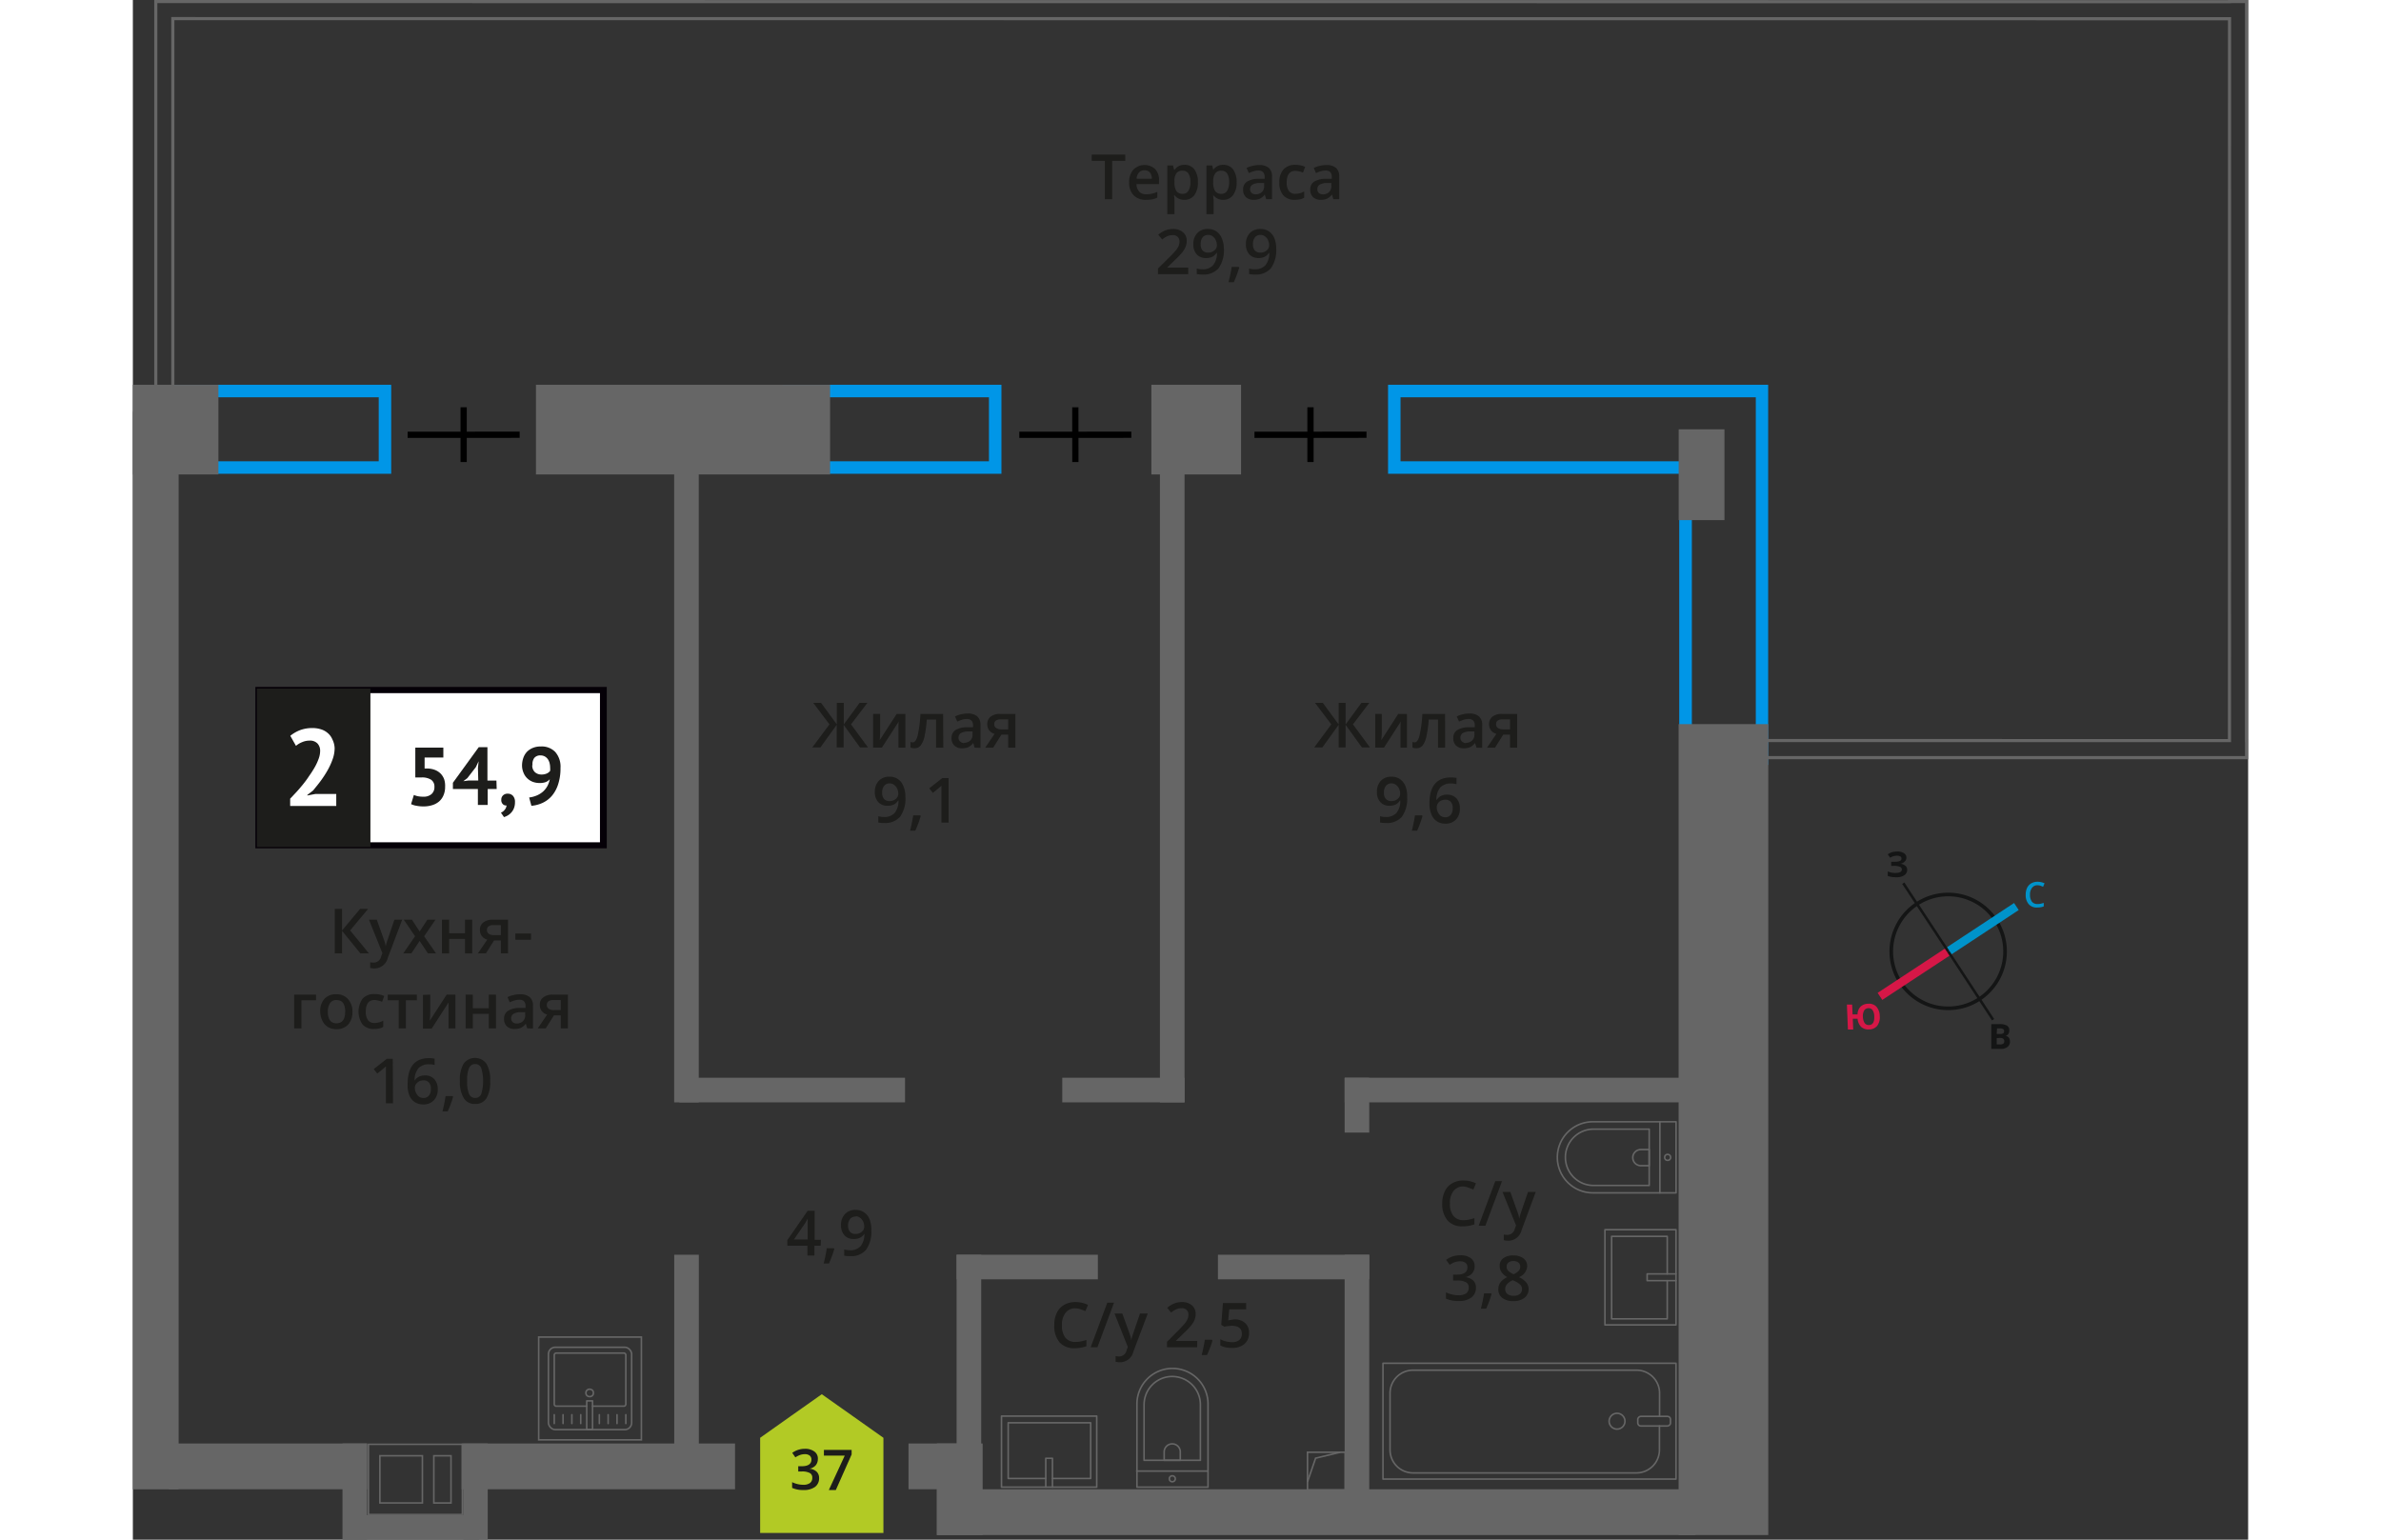 <svg xmlns="http://www.w3.org/2000/svg"   viewBox="0 0 338.73 246.56" width="883" height="571">
  <rect x="0" y="0" width="338.73" height="246.56" fill="#333333" stroke="none"/>
  <defs>
    <style>
      .cls-1 {
        fill: #0096e7;
      }

      .cls-12, .cls-13, .cls-14, .cls-2, .cls-3, .cls-4, .cls-6 {
        fill: none;
      }

      .cls-2 {
        stroke: #000;
      }

      .cls-12, .cls-13, .cls-14, .cls-2, .cls-3, .cls-6 {
        stroke-miterlimit: 10;
      }

      .cls-3, .cls-4, .cls-6 {
        stroke: #666;
      }

      .cls-3, .cls-4 {
        stroke-width: 0.25px;
      }

      .cls-4 {
        stroke-linecap: round;
        stroke-linejoin: round;
      }

      .cls-5 {
        fill: #666;
      }

      .cls-10, .cls-6 {
        stroke-width: 0.5px;
      }

      .cls-10, .cls-7 {
        fill: #1d1d1b;
      }

      .cls-8 {
        fill: #fff;
      }

      .cls-9 {
        fill: #050007;
      }

      .cls-10 {
        stroke: #1d1d1b;
        stroke-miterlimit: 22.93;
      }

      .cls-11 {
        fill: #b2ca25;
        fill-rule: evenodd;
      }

      .cls-12 {
        stroke: #141515;
        stroke-width: 0.58px;
      }

      .cls-13 {
        stroke: #0093ca;
        stroke-width: 1.35px;
      }

      .cls-14 {
        stroke: #d61747;
        stroke-width: 1.35px;
      }

      .cls-15 {
        fill: #141515;
      }

      .cls-16 {
        fill: #0093ca;
      }

      .cls-17 {
        fill: #d61747;
      }
    </style>
  </defs>
  <g id="text">
    <g>
      <path class="cls-1" d="M8.28,63.62H39.37V73.87H8.28V63.62m-2-2V75.87H41.37V61.62Z"/>
      <path class="cls-1" d="M106,63.62h31.09V73.87H106V63.62m-2-2V75.87h35.09V61.62Z"/>
      <path class="cls-1" d="M259.89,63.62v56.87H249.65V73.87H203V63.62h56.87m2-2H201V75.87h46.63v46.62h14.24V61.62Z"/>
      <g>
        <line class="cls-2" x1="197.55" y1="69.62" x2="179.61" y2="69.63"/>
        <line class="cls-2" x1="188.58" y1="65.22" x2="188.58" y2="73.99"/>
      </g>
      <g>
        <line class="cls-2" x1="159.89" y1="69.62" x2="141.95" y2="69.63"/>
        <line class="cls-2" x1="150.92" y1="65.22" x2="150.93" y2="73.99"/>
      </g>
      <g>
        <line class="cls-2" x1="61.94" y1="69.62" x2="44" y2="69.63"/>
        <line class="cls-2" x1="52.97" y1="65.22" x2="52.97" y2="73.99"/>
      </g>
      <g>
        <rect class="cls-3" x="188.1" y="232.56" width="6.04" height="6.04"/>
        <polyline class="cls-3" points="188.1 237.29 189.4 233.51 193.34 232.56"/>
      </g>
      <g>
        <path class="cls-4" d="M156.94,223h13.32a5.69,5.69,0,0,1,5.69,5.69v0a5.69,5.69,0,0,1-5.69,5.69H156.94a0,0,0,0,1,0,0V223A0,0,0,0,1,156.94,223Z" transform="translate(-62.21 395.09) rotate(-90)"/>
        <path class="cls-4" d="M159.73,222.63h8.91a4.51,4.51,0,0,1,4.51,4.51v0a4.51,4.51,0,0,1-4.51,4.51h-8.91a0,0,0,0,1,0,0v-9a0,0,0,0,1,0,0Z" transform="translate(-60.7 393.58) rotate(-90)"/>
        <path class="cls-4" d="M165.13,231.25h1.34a1.29,1.29,0,0,1,1.29,1.29v0a1.29,1.29,0,0,1-1.29,1.29h-1.34a0,0,0,0,1,0,0v-2.58A0,0,0,0,1,165.13,231.25Z" transform="translate(-66.1 398.98) rotate(-90)"/>
        <circle class="cls-4" cx="166.45" cy="236.81" r="0.48"/>
        <line class="cls-4" x1="172.14" y1="235.58" x2="160.75" y2="235.58"/>
      </g>
      <g>
        <rect class="cls-4" x="141.03" y="224.84" width="11.38" height="15.25" transform="translate(-85.74 379.18) rotate(-90)"/>
        <polyline class="cls-4" points="146.19 238.15 146.19 233.53 147.26 233.53 147.26 238.15"/>
        <polyline class="cls-4" points="146.19 236.76 140.17 236.76 140.17 227.84 153.38 227.84 153.38 236.76 147.26 236.76"/>
      </g>
      <g>
        <g>
          <rect class="cls-4" x="214.38" y="204.13" width="18.55" height="46.92" transform="translate(-3.94 451.24) rotate(-90)"/>
          <rect class="cls-4" x="242.83" y="224.97" width="1.55" height="5.24" rx="0.49" transform="translate(16.02 471.19) rotate(-90)"/>
          <path class="cls-4" d="M244.46,228.36v3.82a3.69,3.69,0,0,1-3.68,3.69H205a3.68,3.68,0,0,1-3.68-3.69V223.1a3.68,3.68,0,0,1,3.68-3.68h35.8a3.68,3.68,0,0,1,3.68,3.68v3.72"/>
          <circle class="cls-4" cx="237.67" cy="227.59" r="1.27"/>
        </g>
        <g>
          <path class="cls-4" d="M228.1,179.65h13.32a5.69,5.69,0,0,1,5.69,5.69v0a5.69,5.69,0,0,1-5.69,5.69H228.1a0,0,0,0,1,0,0V179.65A0,0,0,0,1,228.1,179.65Z" transform="translate(475.22 370.67) rotate(180)"/>
          <path class="cls-4" d="M229.39,180.83h8.91a4.51,4.51,0,0,1,4.51,4.51v0a4.51,4.51,0,0,1-4.51,4.51h-8.91a0,0,0,0,1,0,0v-9A0,0,0,0,1,229.39,180.83Z" transform="translate(472.21 370.67) rotate(180)"/>
          <path class="cls-4" d="M240.18,184h1.34a1.29,1.29,0,0,1,1.29,1.29v0a1.29,1.29,0,0,1-1.29,1.29h-1.34a0,0,0,0,1,0,0V184A0,0,0,0,1,240.18,184Z" transform="translate(483 370.67) rotate(180)"/>
          <circle class="cls-4" cx="245.77" cy="185.34" r="0.48"/>
          <line class="cls-4" x1="244.53" y1="191.03" x2="244.53" y2="179.65"/>
        </g>
        <g>
          <rect class="cls-4" x="235.73" y="196.91" width="11.38" height="15.25" transform="translate(482.84 409.08) rotate(180)"/>
          <polyline class="cls-4" points="247.11 204 242.49 204 242.49 205.08 247.11 205.08"/>
          <polyline class="cls-4" points="245.71 204 245.71 197.99 236.8 197.99 236.8 211.2 245.71 211.2 245.71 205.08"/>
        </g>
      </g>
      <g>
        <g>
          <rect class="cls-4" x="66.55" y="215.75" width="13.32" height="13.19" rx="1.09" transform="translate(146.42 444.69) rotate(180)"/>
          <path class="cls-4" d="M72.68,225.18H67.8a.32.32,0,0,1-.32-.32V217a.32.32,0,0,1,.32-.32H78.62a.32.32,0,0,1,.32.32v7.86a.32.32,0,0,1-.32.32h-5"/>
          <circle class="cls-4" cx="73.15" cy="223.06" r="0.6"/>
          <rect class="cls-4" x="72.68" y="224.33" width="0.93" height="4.61" transform="translate(146.29 453.27) rotate(180)"/>
          <line class="cls-4" x1="78.94" y1="227.96" x2="78.94" y2="226.55"/>
          <line class="cls-4" x1="77.53" y1="227.96" x2="77.53" y2="226.55"/>
          <line class="cls-4" x1="76.11" y1="227.96" x2="76.11" y2="226.55"/>
          <line class="cls-4" x1="74.7" y1="227.96" x2="74.7" y2="226.55"/>
          <line class="cls-4" x1="71.72" y1="227.96" x2="71.72" y2="226.55"/>
          <line class="cls-4" x1="70.3" y1="227.96" x2="70.3" y2="226.55"/>
          <line class="cls-4" x1="68.89" y1="227.96" x2="68.89" y2="226.55"/>
          <line class="cls-4" x1="67.48" y1="227.96" x2="67.48" y2="226.55"/>
        </g>
        <path class="cls-5" d="M81.31,214.24v16.21H65.11V214.24h16.2m.25-.25H64.86V230.7h16.7V214Z"/>
      </g>
      <rect class="cls-5" y="61.62" width="13.7" height="14.36"/>
      <rect class="cls-5" x="64.55" y="61.62" width="47.1" height="14.36"/>
      <rect class="cls-5" x="189.78" y="173.71" width="129.86" height="14.36" transform="translate(435.6 -73.82) rotate(90)"/>
      <rect class="cls-5" x="163.1" y="61.62" width="14.36" height="14.36"/>
      <rect class="cls-5" x="112.51" y="220.33" width="42.73" height="3.94" transform="translate(356.18 88.42) rotate(90)"/>
      <rect class="cls-5" x="71.19" y="216.43" width="34.93" height="3.94" transform="translate(307.06 129.74) rotate(90)"/>
      <rect class="cls-5" x="36.42" y="122.33" width="104.47" height="3.94" transform="translate(212.95 35.64) rotate(90)"/>
      <rect class="cls-5" x="114.21" y="122.33" width="104.47" height="3.94" transform="translate(290.74 -42.15) rotate(90)"/>
      <rect class="cls-5" x="174.66" y="220.33" width="42.73" height="3.94" transform="translate(418.32 26.28) rotate(90)"/>
      <rect class="cls-5" x="191.63" y="175.02" width="8.78" height="3.94" transform="translate(373.01 -19.04) rotate(90)"/>
      <rect class="cls-5" x="131.91" y="200.94" width="22.62" height="3.94" transform="translate(286.44 405.81) rotate(-180)"/>
      <rect class="cls-5" x="173.76" y="200.94" width="24.23" height="3.94" transform="translate(371.75 405.81) rotate(-180)"/>
      <rect class="cls-5" x="194.06" y="172.6" width="57.06" height="3.94" transform="translate(445.17 349.13) rotate(-180)"/>
      <rect class="cls-5" x="148.84" y="172.6" width="19.58" height="3.94" transform="translate(317.25 349.13) rotate(-180)"/>
      <rect class="cls-5" x="87.52" y="172.6" width="36.13" height="3.94" transform="translate(211.17 349.13) rotate(-180)"/>
      <rect class="cls-5" x="-82.62" y="148.54" width="172.58" height="7.33" transform="translate(155.87 148.54) rotate(90)"/>
      <rect class="cls-5" x="125.08" y="234.82" width="14.67" height="7.33" transform="translate(370.9 106.08) rotate(90)"/>
      <rect class="cls-5" x="5.77" y="231.16" width="31.73" height="7.33"/>
      <rect class="cls-5" x="124.21" y="231.16" width="11.63" height="7.33"/>
      <rect class="cls-5" x="243.93" y="72.35" width="14.54" height="7.33" transform="translate(327.22 -175.18) rotate(90)"/>
      <rect class="cls-5" x="128.75" y="238.49" width="121.49" height="7.33"/>
      <rect class="cls-5" x="52.66" y="231.16" width="43.77" height="7.33"/>
      <polygon class="cls-6" points="258.67 118.59 258.67 121.33 338.48 121.33 338.48 118.6 338.47 118.6 338.48 3 338.48 3 338.48 1.15 338.48 0.25 335.75 0.25 335.75 0.27 6.41 0.25 6.41 0.25 3.67 0.25 3.67 0.25 3.67 0.25 3.67 2.98 3.67 2.98 3.67 64.06 6.4 64.06 6.4 2.98 335.75 3 335.74 118.6 258.67 118.59"/>
      <rect class="cls-5" x="47.16" y="236.89" width="15.4" height="3.94" transform="translate(293.72 184) rotate(90)"/>
      <rect class="cls-5" x="27.83" y="236.89" width="15.4" height="3.94" transform="translate(274.4 203.33) rotate(90)"/>
      <rect class="cls-5" x="33.67" y="242.63" width="21.79" height="3.94" transform="translate(89.13 489.19) rotate(-180)"/>
      <path class="cls-5" d="M52.64,231.41v11H37.85v-11H52.64M39.43,240.8h7.06V233H39.43v7.81m8.64,0h3V233h-3v7.81m4.82-9.64H37.6v11.46H52.89V231.16Zm-13.21,9.39v-7.31h6.56v7.31Zm11.14,0h-2.5v-7.31h2.5v7.31Z"/>
      <g>
        <g>
          <path class="cls-7" d="M37.81,152.68H36.44l-2.94-3.61v3.61H32.33v-7.13H33.5V149l2.89-3.45h1.28L34.79,149Z"/>
          <path class="cls-7" d="M37.81,147.28h1.25l1.1,3.07a6.28,6.28,0,0,1,.33,1.23h0a5.12,5.12,0,0,1,.16-.66c.08-.25.49-1.47,1.24-3.64h1.24l-2.31,6.12a2.2,2.2,0,0,1-2.1,1.69A3.06,3.06,0,0,1,38,155v-.9a3.42,3.42,0,0,0,.59.05,1.22,1.22,0,0,0,1.17-1l.2-.51Z"/>
          <path class="cls-7" d="M45.19,149.93l-1.81-2.65h1.31l1.23,1.89,1.24-1.89h1.3l-1.82,2.65,1.91,2.75h-1.3l-1.33-2-1.33,2h-1.3Z"/>
          <path class="cls-7" d="M50.65,147.28v2.17h2.54v-2.17h1.15v5.4H53.19v-2.32H50.65v2.32H49.5v-5.4Z"/>
          <path class="cls-7" d="M56.53,152.68H55.25l1.5-2.21a1.61,1.61,0,0,1-.86-.56,1.57,1.57,0,0,1-.31-1,1.42,1.42,0,0,1,.54-1.19,2.37,2.37,0,0,1,1.5-.44h2.46v5.4H58.93V150.6H57.84Zm.17-3.76a.7.7,0,0,0,.31.63,1.51,1.51,0,0,0,.85.2h1.07v-1.6H57.68a1.18,1.18,0,0,0-.73.2A.7.7,0,0,0,56.7,148.92Z"/>
          <path class="cls-7" d="M61.25,150.49v-1h2.51v1Z"/>
          <path class="cls-7" d="M29.33,159.28v.9H27v4.5H25.83v-5.4Z"/>
          <path class="cls-7" d="M35.16,162a3,3,0,0,1-.68,2.07,2.47,2.47,0,0,1-1.89.74,2.57,2.57,0,0,1-1.34-.34,2.23,2.23,0,0,1-.89-1A3.34,3.34,0,0,1,30,162a2.93,2.93,0,0,1,.68-2.05,2.44,2.44,0,0,1,1.9-.73,2.37,2.37,0,0,1,1.85.75A2.89,2.89,0,0,1,35.16,162Zm-3.94,0c0,1.25.47,1.87,1.39,1.87S34,163.22,34,162s-.45-1.85-1.37-1.85a1.18,1.18,0,0,0-1.05.48A2.41,2.41,0,0,0,31.22,162Z"/>
          <path class="cls-7" d="M38.65,164.78a2.37,2.37,0,0,1-1.86-.71,3.61,3.61,0,0,1,0-4.15,2.44,2.44,0,0,1,1.92-.73,3.62,3.62,0,0,1,1.54.31l-.34.93a3.53,3.53,0,0,0-1.21-.29c-.93,0-1.4.62-1.4,1.86a2.27,2.27,0,0,0,.35,1.37,1.24,1.24,0,0,0,1,.45,2.88,2.88,0,0,0,1.45-.38v1a2.07,2.07,0,0,1-.66.26A3.51,3.51,0,0,1,38.65,164.78Z"/>
          <path class="cls-7" d="M45.48,159.28v.9H43.72v4.5H42.57v-4.5H40.81v-.9Z"/>
          <path class="cls-7" d="M47.62,159.28v2.77c0,.32,0,.8-.08,1.42l2.71-4.19h1.4v5.4h-1.1V162q0-.22,0-.72c0-.34,0-.58,0-.74l-2.7,4.18h-1.4v-5.4Z"/>
          <path class="cls-7" d="M54.44,159.28v2.17H57v-2.17h1.15v5.4H57v-2.32H54.44v2.32H53.29v-5.4Z"/>
          <path class="cls-7" d="M63.15,164.68l-.23-.75h0a2.16,2.16,0,0,1-.79.67,2.44,2.44,0,0,1-1,.18,1.69,1.69,0,0,1-1.24-.43,1.58,1.58,0,0,1-.45-1.21,1.43,1.43,0,0,1,.62-1.26,3.53,3.53,0,0,1,1.89-.47l.93,0v-.28a1.1,1.1,0,0,0-.24-.78,1,1,0,0,0-.75-.25,2.67,2.67,0,0,0-.8.12,5,5,0,0,0-.73.29l-.37-.83a4,4,0,0,1,1-.34,4.45,4.45,0,0,1,1-.12,2.31,2.31,0,0,1,1.55.45,1.73,1.73,0,0,1,.53,1.41v3.63Zm-1.71-.78a1.37,1.37,0,0,0,1-.35,1.24,1.24,0,0,0,.38-1v-.46l-.69,0a2.18,2.18,0,0,0-1.18.27.81.81,0,0,0-.37.74.68.68,0,0,0,.22.55A.86.86,0,0,0,61.44,163.9Z"/>
          <path class="cls-7" d="M66.12,164.68H64.84l1.5-2.21a1.61,1.61,0,0,1-.86-.56,1.57,1.57,0,0,1-.31-1,1.4,1.4,0,0,1,.55-1.19,2.32,2.32,0,0,1,1.49-.44h2.46v5.4H68.52V162.6H67.43Zm.17-3.76a.7.7,0,0,0,.31.63,1.53,1.53,0,0,0,.85.2h1.07v-1.6H67.27a1.16,1.16,0,0,0-.72.2A.68.68,0,0,0,66.29,160.92Z"/>
          <path class="cls-7" d="M41.66,176.68H40.52v-4.61c0-.55,0-1,0-1.3l-.28.25c-.11.1-.47.4-1.1.9l-.57-.72,2.1-1.65h.95Z"/>
          <path class="cls-7" d="M44,173.64q0-4.19,3.42-4.19a3.85,3.85,0,0,1,.9.09v1a3.13,3.13,0,0,0-.86-.1,2.24,2.24,0,0,0-1.72.61,3,3,0,0,0-.62,2h0a1.66,1.66,0,0,1,.65-.61,2.15,2.15,0,0,1,1-.22,1.94,1.94,0,0,1,1.51.6,2.31,2.31,0,0,1,.54,1.62,2.46,2.46,0,0,1-.63,1.77,2.25,2.25,0,0,1-1.71.65,2.35,2.35,0,0,1-1.33-.37,2.28,2.28,0,0,1-.87-1.07A4.16,4.16,0,0,1,44,173.64Zm2.49,2.19a1.09,1.09,0,0,0,.91-.38,1.59,1.59,0,0,0,.32-1.09,1.42,1.42,0,0,0-.3-1,1.1,1.1,0,0,0-.9-.35,1.57,1.57,0,0,0-.68.15,1.31,1.31,0,0,0-.49.44,1,1,0,0,0-.19.56,1.8,1.8,0,0,0,.38,1.16A1.15,1.15,0,0,0,46.51,175.83Z"/>
          <path class="cls-7" d="M51.28,175.63a15,15,0,0,1-.86,2.34h-.84a24.85,24.85,0,0,0,.5-2.45h1.13Z"/>
          <path class="cls-7" d="M57.22,173.11a5.06,5.06,0,0,1-.6,2.77,2,2,0,0,1-1.83.9,2,2,0,0,1-1.8-.93,5,5,0,0,1-.62-2.74,5.1,5.1,0,0,1,.6-2.78,2.26,2.26,0,0,1,3.64,0A5,5,0,0,1,57.22,173.11Zm-3.69,0a5,5,0,0,0,.31,2.09,1,1,0,0,0,.95.62,1,1,0,0,0,1-.63,7.33,7.33,0,0,0,0-4.15,1,1,0,0,0-1-.64,1,1,0,0,0-.95.62A5,5,0,0,0,53.53,173.11Z"/>
        </g>
        <g>
          <rect class="cls-8" x="20.11" y="110.52" width="54.7" height="24.87"/>
          <path class="cls-9" d="M74.8,111H20.71v23.88H74.8Zm-54.64-1H75.89v25.85H19.62V110Z"/>
          <rect class="cls-10" x="20.11" y="110.52" width="17.68" height="24.87"/>
          <g>
            <path class="cls-7" d="M46.51,127.58a1.87,1.87,0,0,0,1.32-.42,1.46,1.46,0,0,0,.46-1.15,1.3,1.3,0,0,0-.54-1.15,2.69,2.69,0,0,0-1.52-.36l-1,0v-4.78h4.49v1.59h-3v1.76l.53,0a3.52,3.52,0,0,1,1.16.24,2.65,2.65,0,0,1,.88.58,2.59,2.59,0,0,1,.56.9A3.36,3.36,0,0,1,50,126a3.24,3.24,0,0,1-.26,1.36,2.63,2.63,0,0,1-.72,1,3.08,3.08,0,0,1-1.09.58,4.63,4.63,0,0,1-1.37.2,5.83,5.83,0,0,1-1.12-.1,3.23,3.23,0,0,1-.89-.27L45,127.3a3.3,3.3,0,0,0,.65.21A4.37,4.37,0,0,0,46.51,127.58Z"/>
            <path class="cls-7" d="M58.26,126.35H56.82v2.55H55.25v-2.55h-4v-1l4.14-5.7h1.39V125h1.44Zm-3-3.35.11-1.1h0l-.44.94-1.36,1.76-.65.5.83-.11h1.56Z"/>
            <path class="cls-7" d="M59,128.06a.9.9,0,0,1,.29-.7,1,1,0,0,1,.73-.26,1.09,1.09,0,0,1,.86.36,1.43,1.43,0,0,1,.31,1,2.57,2.57,0,0,1-.18,1,2.22,2.22,0,0,1-.45.7,2.35,2.35,0,0,1-.57.45,3.13,3.13,0,0,1-.56.24l-.49-.71a1.44,1.44,0,0,0,.61-.47,1.24,1.24,0,0,0,.29-.69.7.7,0,0,1-.57-.18A.89.89,0,0,1,59,128.06Z"/>
            <path class="cls-7" d="M62.32,122.62a3.73,3.73,0,0,1,.2-1.23,2.77,2.77,0,0,1,.59-1,2.8,2.8,0,0,1,.94-.62,3.16,3.16,0,0,1,1.27-.23,3,3,0,0,1,2.32.88,3.57,3.57,0,0,1,.84,2.56,8.18,8.18,0,0,1-.38,2.62,5.36,5.36,0,0,1-1,1.84,4.4,4.4,0,0,1-1.49,1.13,5.27,5.27,0,0,1-1.79.47l-.36-1.33a4.54,4.54,0,0,0,1.28-.35,3.68,3.68,0,0,0,1-.65,3.45,3.45,0,0,0,.66-.87,3.79,3.79,0,0,0,.36-1.06,1.62,1.62,0,0,1-.67.47,2.78,2.78,0,0,1-1,.14,3.12,3.12,0,0,1-1-.17,2.65,2.65,0,0,1-.87-.52,2.51,2.51,0,0,1-.63-.88A3,3,0,0,1,62.32,122.62Zm1.64-.09a1.43,1.43,0,0,0,.42,1.12,1.52,1.52,0,0,0,1.05.38,2,2,0,0,0,.87-.17,1.3,1.3,0,0,0,.52-.42,3.2,3.2,0,0,0,0-.52,3,3,0,0,0-.09-.72,2,2,0,0,0-.28-.63,1.52,1.52,0,0,0-.48-.43,1.42,1.42,0,0,0-.7-.17,1.21,1.21,0,0,0-1,.42A1.66,1.66,0,0,0,64,122.53Z"/>
          </g>
          <path class="cls-8" d="M32.31,119.8a5.3,5.3,0,0,1-.33,1.81,10.93,10.93,0,0,1-.82,1.78,17.09,17.09,0,0,1-1.11,1.7c-.4.54-.79,1-1.18,1.49l-.93.72v.09l1.26-.24h3.37v1.92H25.19V127.9c.28-.29.59-.63.94-1s.71-.8,1.07-1.24.7-.89,1-1.36a16,16,0,0,0,.91-1.41,8.45,8.45,0,0,0,.64-1.38,3.69,3.69,0,0,0,.24-1.26,1.69,1.69,0,0,0-.42-1.18,1.65,1.65,0,0,0-1.3-.47,3,3,0,0,0-1.15.24,3.44,3.44,0,0,0-1,.6l-.91-1.61a5.78,5.78,0,0,1,1.55-.9,5.52,5.52,0,0,1,2-.34,4.4,4.4,0,0,1,1.39.21,3,3,0,0,1,1.08.61,2.66,2.66,0,0,1,.72,1A3.41,3.41,0,0,1,32.31,119.8Z"/>
        </g>
      </g>
      <g>
        <path class="cls-7" d="M191.91,116l-2.61-3.45h1.25l2.54,3.46v-3.46h1.11v3.46l2.54-3.46H198L195.38,116l2.72,3.69h-1.29l-2.61-3.62v3.62h-1.11v-3.62l-2.61,3.62h-1.3Z"/>
        <path class="cls-7" d="M200,114.33v2.77c0,.32,0,.79-.08,1.42l2.71-4.19h1.4v5.4H203V117c0-.15,0-.39,0-.73s0-.58.05-.73l-2.7,4.18h-1.4v-5.4Z"/>
        <path class="cls-7" d="M210.14,119.73H209v-4.5h-1.49a17.72,17.72,0,0,1-.37,2.71,3.64,3.64,0,0,1-.6,1.43,1.21,1.21,0,0,1-1,.45,1.65,1.65,0,0,1-.63-.11v-.9a.92.92,0,0,0,.36.07c.33,0,.59-.37.78-1.12a21.33,21.33,0,0,0,.45-3.43h3.63Z"/>
        <path class="cls-7" d="M215.16,119.73l-.23-.75h0a2.24,2.24,0,0,1-.79.67,2.44,2.44,0,0,1-1,.18,1.73,1.73,0,0,1-1.25-.43,1.6,1.6,0,0,1-.44-1.22,1.43,1.43,0,0,1,.62-1.26,3.54,3.54,0,0,1,1.89-.46l.93,0v-.29a1.09,1.09,0,0,0-.24-.77,1,1,0,0,0-.75-.26,2.67,2.67,0,0,0-.8.12c-.25.09-.5.18-.73.29l-.37-.82a4,4,0,0,1,1-.35,4.45,4.45,0,0,1,1-.12,2.33,2.33,0,0,1,1.55.45,1.76,1.76,0,0,1,.53,1.41v3.64Zm-1.71-.78a1.43,1.43,0,0,0,1-.35,1.27,1.27,0,0,0,.38-1v-.47l-.69,0a2.38,2.38,0,0,0-1.18.27.82.82,0,0,0-.37.74.73.73,0,0,0,.21.56A1,1,0,0,0,213.45,119Z"/>
        <path class="cls-7" d="M218.13,119.73h-1.28l1.5-2.21a1.63,1.63,0,0,1-.86-.56,1.57,1.57,0,0,1-.31-1,1.46,1.46,0,0,1,.54-1.2,2.37,2.37,0,0,1,1.5-.43h2.46v5.4h-1.15v-2.08h-1.09Zm.17-3.76a.69.69,0,0,0,.31.62,1.51,1.51,0,0,0,.85.21h1.07v-1.6h-1.25a1.18,1.18,0,0,0-.73.2A.67.67,0,0,0,218.3,116Z"/>
        <path class="cls-7" d="M204.06,127.64a5,5,0,0,1-.84,3.15,3.13,3.13,0,0,1-2.56,1,4,4,0,0,1-.94-.08v-1a3.33,3.33,0,0,0,.88.12,2.22,2.22,0,0,0,1.73-.63,3,3,0,0,0,.63-2h-.06a1.77,1.77,0,0,1-.7.64,2.18,2.18,0,0,1-.95.19,1.9,1.9,0,0,1-1.49-.59,2.3,2.3,0,0,1-.54-1.62,2.5,2.5,0,0,1,.62-1.78,2.26,2.26,0,0,1,1.72-.66,2.32,2.32,0,0,1,1.32.37,2.44,2.44,0,0,1,.88,1.08A4.29,4.29,0,0,1,204.06,127.64Zm-2.49-2.19a1.11,1.11,0,0,0-.91.39,1.69,1.69,0,0,0-.32,1.09,1.42,1.42,0,0,0,.3,1,1.13,1.13,0,0,0,.9.35,1.43,1.43,0,0,0,1-.35,1,1,0,0,0,.4-.81,2,2,0,0,0-.17-.81,1.49,1.49,0,0,0-.47-.6A1.12,1.12,0,0,0,201.57,125.45Z"/>
        <path class="cls-7" d="M206.52,130.68a17.41,17.41,0,0,1-.86,2.34h-.85a22.73,22.73,0,0,0,.5-2.45h1.13Z"/>
        <path class="cls-7" d="M207.63,128.69q0-4.18,3.42-4.19a4.66,4.66,0,0,1,.91.08v1a3.21,3.21,0,0,0-.86-.11,2.27,2.27,0,0,0-1.73.62,3,3,0,0,0-.62,2h.06a1.51,1.51,0,0,1,.64-.61,2,2,0,0,1,1-.22,2,2,0,0,1,1.51.59,2.33,2.33,0,0,1,.54,1.62,2.47,2.47,0,0,1-.63,1.78,2.25,2.25,0,0,1-1.71.65,2.44,2.44,0,0,1-1.33-.37,2.33,2.33,0,0,1-.87-1.07A4.37,4.37,0,0,1,207.63,128.69Zm2.49,2.19a1.12,1.12,0,0,0,.91-.38,1.61,1.61,0,0,0,.32-1.09,1.41,1.41,0,0,0-.3-1,1.13,1.13,0,0,0-.9-.35,1.58,1.58,0,0,0-.68.16,1.23,1.23,0,0,0-.49.44,1,1,0,0,0-.18.56,1.79,1.79,0,0,0,.37,1.16A1.18,1.18,0,0,0,210.12,130.88Z"/>
      </g>
      <g>
        <path class="cls-7" d="M111.55,116l-2.6-3.45h1.25l2.53,3.46v-3.46h1.11v3.46l2.54-3.46h1.25L115,116l2.72,3.69h-1.28l-2.62-3.62v3.62h-1.11v-3.62l-2.61,3.62h-1.3Z"/>
        <path class="cls-7" d="M119.67,114.33v2.77c0,.32,0,.79-.07,1.42l2.71-4.19h1.4v5.4H122.6V117c0-.15,0-.39,0-.73s0-.58.05-.73l-2.7,4.18h-1.41v-5.4Z"/>
        <path class="cls-7" d="M129.78,119.73h-1.16v-4.5h-1.49a19.33,19.33,0,0,1-.36,2.71,3.63,3.63,0,0,1-.61,1.43,1.2,1.2,0,0,1-1,.45,1.65,1.65,0,0,1-.63-.11v-.9a.92.92,0,0,0,.36.07c.33,0,.6-.37.79-1.12a20.45,20.45,0,0,0,.44-3.43h3.63Z"/>
        <path class="cls-7" d="M134.8,119.73l-.23-.75h0a2.22,2.22,0,0,1-.78.67,2.52,2.52,0,0,1-1,.18,1.69,1.69,0,0,1-1.24-.43,1.61,1.61,0,0,1-.45-1.22,1.45,1.45,0,0,1,.62-1.26,3.54,3.54,0,0,1,1.89-.46l.93,0v-.29a1.09,1.09,0,0,0-.24-.77,1,1,0,0,0-.75-.26,2.61,2.61,0,0,0-.79.12c-.26.09-.5.18-.74.29l-.37-.82a4.39,4.39,0,0,1,1-.35,4.45,4.45,0,0,1,1-.12,2.34,2.34,0,0,1,1.56.45,1.76,1.76,0,0,1,.52,1.41v3.64Zm-1.71-.78a1.46,1.46,0,0,0,1-.35,1.27,1.27,0,0,0,.37-1v-.47l-.69,0a2.41,2.41,0,0,0-1.18.27.82.82,0,0,0-.37.74.7.7,0,0,0,.22.56A.93.93,0,0,0,133.09,119Z"/>
        <path class="cls-7" d="M137.77,119.73h-1.28l1.5-2.21a1.67,1.67,0,0,1-.86-.56,1.63,1.63,0,0,1-.31-1,1.44,1.44,0,0,1,.55-1.2,2.32,2.32,0,0,1,1.49-.43h2.46v5.4h-1.15v-2.08h-1.09Zm.17-3.76a.67.67,0,0,0,.32.62,1.47,1.47,0,0,0,.84.21h1.07v-1.6h-1.25a1.16,1.16,0,0,0-.72.2A.65.65,0,0,0,137.94,116Z"/>
        <path class="cls-7" d="M123.71,127.64a4.91,4.91,0,0,1-.85,3.15,3.13,3.13,0,0,1-2.56,1,4,4,0,0,1-.93-.08v-1a3.26,3.26,0,0,0,.87.12,2.23,2.23,0,0,0,1.74-.63,3,3,0,0,0,.62-2h-.06a1.75,1.75,0,0,1-.69.64,2.22,2.22,0,0,1-1,.19,1.9,1.9,0,0,1-1.49-.59,2.3,2.3,0,0,1-.54-1.62,2.47,2.47,0,0,1,.63-1.78,2.25,2.25,0,0,1,1.71-.66,2.26,2.26,0,0,1,2.2,1.45A4.11,4.11,0,0,1,123.71,127.64Zm-2.49-2.19a1.1,1.1,0,0,0-.91.39,1.63,1.63,0,0,0-.32,1.09,1.47,1.47,0,0,0,.29,1,1.13,1.13,0,0,0,.9.35,1.45,1.45,0,0,0,1-.35,1.05,1.05,0,0,0,.39-.81,1.84,1.84,0,0,0-.17-.81,1.49,1.49,0,0,0-.47-.6A1.12,1.12,0,0,0,121.22,125.45Z"/>
        <path class="cls-7" d="M126.16,130.68a16.12,16.12,0,0,1-.86,2.34h-.84c.22-.88.39-1.7.5-2.45h1.13Z"/>
        <path class="cls-7" d="M130.63,131.73h-1.15v-4.61c0-.55,0-1,0-1.31a3.71,3.71,0,0,1-.28.26c-.1.1-.47.4-1.09.9l-.58-.73,2.1-1.65h1Z"/>
      </g>
      <g>
        <path class="cls-7" d="M156.82,31.9h-1.17V25.76h-2.1v-1h5.37v1h-2.1Z"/>
        <path class="cls-7" d="M162.25,32a2.61,2.61,0,0,1-2-.74,2.79,2.79,0,0,1-.71-2,3.05,3.05,0,0,1,.66-2.08,2.53,2.53,0,0,1,3.5-.11,2.5,2.5,0,0,1,.62,1.79v.62h-3.6a1.81,1.81,0,0,0,.43,1.21,1.46,1.46,0,0,0,1.12.42,4.13,4.13,0,0,0,.89-.09,4.44,4.44,0,0,0,.89-.3v.93a3.39,3.39,0,0,1-.85.28A4.81,4.81,0,0,1,162.25,32ZM162,27.27a1.17,1.17,0,0,0-.88.35,1.61,1.61,0,0,0-.39,1h2.45a1.52,1.52,0,0,0-.32-1A1.11,1.11,0,0,0,162,27.27Z"/>
        <path class="cls-7" d="M168.39,32a1.9,1.9,0,0,1-1.59-.74h-.07c.05.45.07.73.07.83V34.3h-1.15V26.5h.93c0,.1.08.34.16.72h.06a1.8,1.8,0,0,1,1.61-.82,1.88,1.88,0,0,1,1.58.73,3.36,3.36,0,0,1,.56,2.06,3.3,3.3,0,0,1-.57,2.06A1.9,1.9,0,0,1,168.39,32Zm-.28-4.66a1.16,1.16,0,0,0-1,.4A2,2,0,0,0,166.8,29v.17a2.53,2.53,0,0,0,.31,1.43,1.18,1.18,0,0,0,1,.44,1,1,0,0,0,.92-.49,2.49,2.49,0,0,0,.32-1.39,2.41,2.41,0,0,0-.32-1.38A1.05,1.05,0,0,0,168.11,27.34Z"/>
        <path class="cls-7" d="M174.62,32a1.9,1.9,0,0,1-1.59-.74H173c0,.45.07.73.07.83V34.3h-1.15V26.5h.93c0,.1.08.34.16.72H173a1.8,1.8,0,0,1,1.61-.82,1.88,1.88,0,0,1,1.58.73,3.36,3.36,0,0,1,.56,2.06,3.3,3.3,0,0,1-.57,2.06A1.9,1.9,0,0,1,174.62,32Zm-.28-4.66a1.17,1.17,0,0,0-1,.4A2.07,2.07,0,0,0,173,29v.17a2.61,2.61,0,0,0,.31,1.43,1.18,1.18,0,0,0,1,.44,1,1,0,0,0,.92-.49,2.49,2.49,0,0,0,.32-1.39,2.41,2.41,0,0,0-.32-1.38A1.05,1.05,0,0,0,174.34,27.34Z"/>
        <path class="cls-7" d="M181.49,31.9l-.23-.75h0a2.22,2.22,0,0,1-.78.67,2.49,2.49,0,0,1-1,.18,1.74,1.74,0,0,1-1.24-.43,1.62,1.62,0,0,1-.45-1.22,1.43,1.43,0,0,1,.62-1.26,3.59,3.59,0,0,1,1.89-.46l.94,0v-.29a1.08,1.08,0,0,0-.25-.77,1,1,0,0,0-.75-.26,2.61,2.61,0,0,0-.79.12,5.29,5.29,0,0,0-.73.29l-.38-.82a4.29,4.29,0,0,1,1-.35,4.37,4.37,0,0,1,1-.12,2.34,2.34,0,0,1,1.56.45,1.76,1.76,0,0,1,.52,1.41V31.9Zm-1.71-.78a1.46,1.46,0,0,0,1-.35,1.27,1.27,0,0,0,.38-1v-.47l-.7,0a2.41,2.41,0,0,0-1.18.27.84.84,0,0,0-.37.74.74.74,0,0,0,.22.56A.93.93,0,0,0,179.78,31.12Z"/>
        <path class="cls-7" d="M186.09,32a2.34,2.34,0,0,1-1.86-.72,3,3,0,0,1-.64-2.05,3,3,0,0,1,.67-2.1,2.46,2.46,0,0,1,1.92-.73,3.62,3.62,0,0,1,1.54.32l-.34.92a3.48,3.48,0,0,0-1.2-.28q-1.41,0-1.41,1.86a2.23,2.23,0,0,0,.35,1.36,1.22,1.22,0,0,0,1,.46,3,3,0,0,0,1.45-.38v1a2.33,2.33,0,0,1-.66.26A4.09,4.09,0,0,1,186.09,32Z"/>
        <path class="cls-7" d="M192.24,31.9l-.22-.75h0a2.24,2.24,0,0,1-.79.67,2.45,2.45,0,0,1-1,.18,1.74,1.74,0,0,1-1.24-.43,1.62,1.62,0,0,1-.45-1.22,1.43,1.43,0,0,1,.62-1.26,3.59,3.59,0,0,1,1.89-.46l.94,0v-.29a1.08,1.08,0,0,0-.24-.77,1,1,0,0,0-.75-.26,2.63,2.63,0,0,0-.8.12,5.84,5.84,0,0,0-.73.29l-.37-.82a4,4,0,0,1,1-.35,4.44,4.44,0,0,1,1-.12,2.34,2.34,0,0,1,1.56.45,1.76,1.76,0,0,1,.52,1.41V31.9Zm-1.7-.78a1.43,1.43,0,0,0,1-.35,1.27,1.27,0,0,0,.38-1v-.47l-.7,0a2.34,2.34,0,0,0-1.17.27.82.82,0,0,0-.37.74.73.73,0,0,0,.21.56A.94.94,0,0,0,190.54,31.12Z"/>
        <path class="cls-7" d="M169,43.9h-4.84V43L166,41.18A12.31,12.31,0,0,0,167.09,40a2.72,2.72,0,0,0,.39-.65,1.84,1.84,0,0,0,.12-.66,1,1,0,0,0-.29-.76,1.08,1.08,0,0,0-.8-.28,2.13,2.13,0,0,0-.79.15,3.37,3.37,0,0,0-.89.55l-.62-.76a3.86,3.86,0,0,1,1.16-.71,3.35,3.35,0,0,1,1.19-.21,2.34,2.34,0,0,1,1.6.52,1.74,1.74,0,0,1,.6,1.4,2.53,2.53,0,0,1-.17.91,4.3,4.3,0,0,1-.53.9,13.69,13.69,0,0,1-1.2,1.25l-1.24,1.2v0H169Z"/>
        <path class="cls-7" d="M174.71,39.81a5,5,0,0,1-.85,3.15,3.13,3.13,0,0,1-2.56,1,4,4,0,0,1-.93-.08V43a3.26,3.26,0,0,0,.87.12,2.21,2.21,0,0,0,1.73-.63,3,3,0,0,0,.63-2h-.06a1.82,1.82,0,0,1-.69.64,2.25,2.25,0,0,1-1,.19,1.94,1.94,0,0,1-1.49-.59,2.3,2.3,0,0,1-.54-1.62,2.47,2.47,0,0,1,.63-1.78,2.22,2.22,0,0,1,1.71-.66,2.35,2.35,0,0,1,1.33.37,2.46,2.46,0,0,1,.87,1.07A4.37,4.37,0,0,1,174.71,39.81Zm-2.49-2.19a1.13,1.13,0,0,0-.92.39A1.68,1.68,0,0,0,171,39.1a1.47,1.47,0,0,0,.29,1,1.13,1.13,0,0,0,.9.35,1.41,1.41,0,0,0,1-.35,1,1,0,0,0,.4-.81,2,2,0,0,0-.17-.81,1.42,1.42,0,0,0-.47-.6A1.12,1.12,0,0,0,172.22,37.62Z"/>
        <path class="cls-7" d="M177.16,42.85a17,17,0,0,1-.86,2.34h-.85a22.91,22.91,0,0,0,.51-2.45h1.13Z"/>
        <path class="cls-7" d="M183.09,39.81a5,5,0,0,1-.85,3.15,3.13,3.13,0,0,1-2.56,1,3.93,3.93,0,0,1-.93-.08V43a3.26,3.26,0,0,0,.87.12,2.22,2.22,0,0,0,1.73-.63,3,3,0,0,0,.63-2h-.06a1.78,1.78,0,0,1-.7.64,2.18,2.18,0,0,1-.95.19,1.94,1.94,0,0,1-1.49-.59,2.3,2.3,0,0,1-.54-1.62,2.5,2.5,0,0,1,.62-1.78,2.26,2.26,0,0,1,1.72-.66,2.32,2.32,0,0,1,1.32.37,2.41,2.41,0,0,1,.88,1.07A4.37,4.37,0,0,1,183.09,39.81Zm-2.49-2.19a1.12,1.12,0,0,0-.92.39,1.68,1.68,0,0,0-.31,1.09,1.41,1.41,0,0,0,.29,1,1.13,1.13,0,0,0,.9.35,1.43,1.43,0,0,0,1-.35,1,1,0,0,0,.4-.81,2,2,0,0,0-.17-.81,1.42,1.42,0,0,0-.47-.6A1.12,1.12,0,0,0,180.6,37.62Z"/>
      </g>
      <g>
        <path class="cls-7" d="M150.94,209.51a1.91,1.91,0,0,0-1.58.72,3,3,0,0,0-.58,2,3.07,3.07,0,0,0,.56,2,2,2,0,0,0,1.6.67,4.24,4.24,0,0,0,.88-.09,8.2,8.2,0,0,0,.88-.23v1a5.37,5.37,0,0,1-1.9.32,3.05,3.05,0,0,1-2.41-.95,4,4,0,0,1-.84-2.72,4.44,4.44,0,0,1,.41-2,2.85,2.85,0,0,1,1.18-1.27,3.52,3.52,0,0,1,1.81-.45,4.44,4.44,0,0,1,2,.46l-.42,1a7.52,7.52,0,0,0-.76-.3A3,3,0,0,0,150.94,209.51Z"/>
        <path class="cls-7" d="M157.12,208.61l-2.66,7.14h-1.08l2.66-7.14Z"/>
        <path class="cls-7" d="M157.2,210.35h1.25l1.1,3.06a5.39,5.39,0,0,1,.33,1.23h0a5.46,5.46,0,0,1,.16-.65c.08-.25.49-1.47,1.24-3.64h1.24l-2.31,6.12a2.19,2.19,0,0,1-2.1,1.68,3.05,3.05,0,0,1-.74-.08v-.91a2.61,2.61,0,0,0,.59.06,1.21,1.21,0,0,0,1.17-1l.2-.51Z"/>
        <path class="cls-7" d="M170.44,215.75H165.6v-.87l1.84-1.85c.54-.55.9-.95,1.08-1.18a2.58,2.58,0,0,0,.39-.66,1.76,1.76,0,0,0,.12-.66,1,1,0,0,0-.29-.76,1.13,1.13,0,0,0-.8-.28,2.18,2.18,0,0,0-.8.15,4.2,4.2,0,0,0-.88.55l-.62-.76a4.08,4.08,0,0,1,1.16-.71,3.35,3.35,0,0,1,1.19-.21,2.39,2.39,0,0,1,1.6.52,1.76,1.76,0,0,1,.6,1.4,2.59,2.59,0,0,1-.17.92,3.72,3.72,0,0,1-.54.89,11.13,11.13,0,0,1-1.19,1.25l-1.24,1.2v.05h3.39Z"/>
        <path class="cls-7" d="M172.88,214.7A16.12,16.12,0,0,1,172,217h-.84a24.85,24.85,0,0,0,.5-2.45h1.13Z"/>
        <path class="cls-7" d="M176.4,211.29a2.41,2.41,0,0,1,1.71.58,2,2,0,0,1,.63,1.55,2.27,2.27,0,0,1-.72,1.79,2.91,2.91,0,0,1-2,.64,3.81,3.81,0,0,1-1.88-.39v-1a3.38,3.38,0,0,0,.91.35,4.19,4.19,0,0,0,.95.12,1.77,1.77,0,0,0,1.18-.34,1.27,1.27,0,0,0,.41-1c0-.85-.55-1.28-1.63-1.28a4.4,4.4,0,0,0-.57.05c-.22,0-.42.06-.59.1l-.51-.3.27-3.49h3.71v1h-2.7l-.16,1.77.42-.07A4.73,4.73,0,0,1,176.4,211.29Z"/>
      </g>
      <g>
        <path class="cls-7" d="M213.07,190a1.91,1.91,0,0,0-1.58.72,3,3,0,0,0-.58,2,3.05,3.05,0,0,0,.56,2,2,2,0,0,0,1.6.68,4.24,4.24,0,0,0,.88-.09,8.32,8.32,0,0,0,.88-.24v1a5.37,5.37,0,0,1-1.9.31,3,3,0,0,1-2.41-.95,4,4,0,0,1-.84-2.71,4.38,4.38,0,0,1,.41-1.95,2.82,2.82,0,0,1,1.18-1.28,3.52,3.52,0,0,1,1.81-.45,4.57,4.57,0,0,1,2,.46l-.42,1a7.52,7.52,0,0,0-.76-.3A3,3,0,0,0,213.07,190Z"/>
        <path class="cls-7" d="M219.25,189.15l-2.66,7.13h-1.08l2.66-7.13Z"/>
        <path class="cls-7" d="M219.33,190.88h1.25l1.1,3.07a5.13,5.13,0,0,1,.33,1.23h0a5.12,5.12,0,0,1,.16-.66c.08-.25.49-1.46,1.24-3.64h1.24L222.38,197a2.19,2.19,0,0,1-2.1,1.69,3.06,3.06,0,0,1-.74-.09v-.9a3.42,3.42,0,0,0,.59.05,1.22,1.22,0,0,0,1.17-1l.2-.51Z"/>
        <path class="cls-7" d="M214.86,202.79a1.63,1.63,0,0,1-.4,1.13,1.94,1.94,0,0,1-1.11.6v0a2.2,2.2,0,0,1,1.29.54,1.5,1.5,0,0,1,.43,1.13,1.87,1.87,0,0,1-.73,1.59,3.27,3.27,0,0,1-2.07.56,4.76,4.76,0,0,1-2-.38v-1a4.37,4.37,0,0,0,1,.34,4.23,4.23,0,0,0,1,.12,2.12,2.12,0,0,0,1.24-.3,1.14,1.14,0,0,0,.41-.95.88.88,0,0,0-.46-.84,2.85,2.85,0,0,0-1.42-.27h-.62v-.94H212c1.14,0,1.71-.39,1.71-1.18a.89.89,0,0,0-.3-.71,1.38,1.38,0,0,0-.88-.24,2.54,2.54,0,0,0-.78.11,3.9,3.9,0,0,0-.89.45l-.56-.8a3.68,3.68,0,0,1,2.28-.73,2.69,2.69,0,0,1,1.68.47A1.5,1.5,0,0,1,214.86,202.79Z"/>
        <path class="cls-7" d="M217.57,207.23a16.12,16.12,0,0,1-.86,2.34h-.85a22.42,22.42,0,0,0,.51-2.45h1.13Z"/>
        <path class="cls-7" d="M221.08,201.05a2.55,2.55,0,0,1,1.61.47,1.52,1.52,0,0,1,.59,1.25,2,2,0,0,1-1.32,1.75,3.19,3.19,0,0,1,1.19.88,1.64,1.64,0,0,1,.36,1,1.75,1.75,0,0,1-.65,1.42,2.74,2.74,0,0,1-1.76.53,2.8,2.8,0,0,1-1.8-.5,1.67,1.67,0,0,1-.64-1.41,1.85,1.85,0,0,1,.33-1.07,2.86,2.86,0,0,1,1.1-.85,2.64,2.64,0,0,1-.93-.82,1.75,1.75,0,0,1-.28-1,1.44,1.44,0,0,1,.61-1.23A2.55,2.55,0,0,1,221.08,201.05Zm-1.32,5.38a1,1,0,0,0,.35.79,1.51,1.51,0,0,0,1,.28,1.45,1.45,0,0,0,1-.29,1,1,0,0,0,.35-.79,1,1,0,0,0-.32-.72,3,3,0,0,0-1-.6L221,205a2.51,2.51,0,0,0-.93.63A1.14,1.14,0,0,0,219.76,206.43Zm1.31-4.49a1.22,1.22,0,0,0-.79.24.82.82,0,0,0-.29.66.93.93,0,0,0,.1.45,1.19,1.19,0,0,0,.32.36,3.6,3.6,0,0,0,.69.4,2.42,2.42,0,0,0,.83-.55,1,1,0,0,0,.24-.66.8.8,0,0,0-.3-.66A1.25,1.25,0,0,0,221.07,201.94Z"/>
      </g>
      <g>
        <path class="cls-7" d="M110.14,199.49h-1v1.56h-1.12v-1.56H104.8v-.89l3.26-4.71h1.12v4.65h1Zm-2.08-1v-1.8c0-.63,0-1.16,0-1.56h0a6.65,6.65,0,0,1-.43.78l-1.77,2.58Z"/>
        <path class="cls-7" d="M112.33,200a17.88,17.88,0,0,1-.86,2.33h-.85a21.79,21.79,0,0,0,.5-2.45h1.13Z"/>
        <path class="cls-7" d="M118.25,197a4.88,4.88,0,0,1-.85,3.15,3.08,3.08,0,0,1-2.55,1,4.18,4.18,0,0,1-.94-.07v-1a3.29,3.29,0,0,0,.88.13,2.22,2.22,0,0,0,1.73-.63,3,3,0,0,0,.62-2h0a1.81,1.81,0,0,1-.7.63,2.18,2.18,0,0,1-1,.2,1.92,1.92,0,0,1-1.49-.59,2.34,2.34,0,0,1-.55-1.62,2.47,2.47,0,0,1,.63-1.78,2.22,2.22,0,0,1,1.71-.67,2.33,2.33,0,0,1,2.21,1.45A4.33,4.33,0,0,1,118.25,197Zm-2.49-2.18a1.13,1.13,0,0,0-.91.38,1.72,1.72,0,0,0-.32,1.1,1.41,1.41,0,0,0,.3.95,1.07,1.07,0,0,0,.89.35,1.43,1.43,0,0,0,1-.34,1.06,1.06,0,0,0,.4-.81,2.08,2.08,0,0,0-.17-.82,1.47,1.47,0,0,0-.47-.59A1.16,1.16,0,0,0,115.76,194.77Z"/>
      </g>
      <polygon class="cls-11" points="120.19 230.24 120.18 230.24 115.25 226.75 110.32 223.27 105.39 226.75 100.46 230.24 100.45 230.24 100.45 230.24 100.45 245.49 120.19 245.49 120.19 230.24 120.19 230.24"/>
      <g>
        <path class="cls-7" d="M109.69,233.66a1.54,1.54,0,0,1-.35,1,1.77,1.77,0,0,1-1,.54v0a1.86,1.86,0,0,1,1.16.48,1.36,1.36,0,0,1,.39,1,1.7,1.7,0,0,1-.65,1.43,3,3,0,0,1-1.87.5,4.22,4.22,0,0,1-1.8-.34v-.92a4.08,4.08,0,0,0,.87.31,3.92,3.92,0,0,0,.88.11,1.78,1.78,0,0,0,1.11-.28,1,1,0,0,0,.37-.85.8.8,0,0,0-.41-.76,2.61,2.61,0,0,0-1.28-.24h-.56v-.84h.57c1,0,1.54-.36,1.54-1.06a.78.78,0,0,0-.27-.64,1.2,1.2,0,0,0-.79-.23,2.28,2.28,0,0,0-.7.11,3.33,3.33,0,0,0-.81.4l-.5-.72a3.39,3.39,0,0,1,2-.65,2.45,2.45,0,0,1,1.52.42A1.36,1.36,0,0,1,109.69,233.66Z"/>
        <path class="cls-7" d="M111.45,238.61,114,233.1h-3.34v-.91h4.44v.72l-2.53,5.7Z"/>
      </g>
    </g>
    <g>
      <path class="cls-12" d="M298.31,147.36a9.11,9.11,0,1,1-12.62-2.61,9.09,9.09,0,0,1,12.62,2.61Z"/>
      <line class="cls-13" x1="301.62" y1="145.17" x2="290.7" y2="152.37"/>
      <line class="cls-14" x1="279.77" y1="159.56" x2="290.7" y2="152.37"/>
      <polygon class="cls-15" points="283.68 141.32 290.88 152.25 290.53 152.47 283.33 141.55 283.68 141.32"/>
      <polygon class="cls-15" points="298.06 163.18 290.88 152.25 290.53 152.47 297.71 163.41 298.06 163.18"/>
      <path class="cls-16" d="M305,141.76a1.07,1.07,0,0,0-.88.42,1.7,1.7,0,0,0-.32,1.1,1.8,1.8,0,0,0,.31,1.12,1.11,1.11,0,0,0,.9.37,2.84,2.84,0,0,0,.51-.05l.48-.13v.56a2.87,2.87,0,0,1-1.06.18,1.67,1.67,0,0,1-1.35-.54,2.16,2.16,0,0,1-.48-1.51,2.54,2.54,0,0,1,.22-1.1,1.71,1.71,0,0,1,.66-.72,2.1,2.1,0,0,1,1-.26,2.82,2.82,0,0,1,1.14.25l-.24.56c-.14-.07-.29-.12-.43-.18a2.52,2.52,0,0,0-.49-.07Z"/>
      <path class="cls-17" d="M279.74,162.72a2.29,2.29,0,0,1-.4,1.54,1.66,1.66,0,0,1-1.31.59,1.7,1.7,0,0,1-1.26-.4,2,2,0,0,1-.58-1.31l-.77,0,.07,1.73-.85,0-.16-4,.84,0,.07,1.58.79,0a1.81,1.81,0,0,1,.49-1.25,1.75,1.75,0,0,1,1.21-.46,1.59,1.59,0,0,1,1.33.48,2.27,2.27,0,0,1,.53,1.51Zm-2.7.11a2,2,0,0,0,.28,1,.8.8,0,0,0,.68.32c.61,0,.9-.49.86-1.39a1.85,1.85,0,0,0-.27-1,.77.77,0,0,0-.68-.31.8.8,0,0,0-.67.37,1.87,1.87,0,0,0-.2,1Z"/>
      <path class="cls-15" d="M297.6,164h1.26a2.41,2.41,0,0,1,1.23.23.81.81,0,0,1,.39.77,1,1,0,0,1-.16.6.71.71,0,0,1-.45.27v0a.89.89,0,0,1,.54.3,1.12,1.12,0,0,1,.18.63,1,1,0,0,1-.39.85,1.65,1.65,0,0,1-1.08.32H297.6Zm.87,1.58H299a.86.86,0,0,0,.51-.11c.11-.07.14-.18.14-.36a.35.35,0,0,0-.16-.32,1,1,0,0,0-.54-.11h-.43Zm0,.67v1H299a.83.83,0,0,0,.52-.12.52.52,0,0,0,.16-.42c0-.32-.23-.5-.7-.5Z"/>
      <path class="cls-15" d="M284,137.36a.77.77,0,0,1-.29.63,1.18,1.18,0,0,1-.73.33v0a1.47,1.47,0,0,1,.84.3.8.8,0,0,1,.31.65,1,1,0,0,1-.45.88,2.07,2.07,0,0,1-1.24.33,4,4,0,0,1-1.42-.21v-.72a3.16,3.16,0,0,0,.61.19,2.81,2.81,0,0,0,.65.05c.66,0,1-.18,1-.57a.47.47,0,0,0-.33-.42,2.65,2.65,0,0,0-1-.14h-.38V138H282a2.75,2.75,0,0,0,.94-.11.43.43,0,0,0,.28-.41.38.38,0,0,0-.18-.33,1.14,1.14,0,0,0-.56-.12,2,2,0,0,0-1.08.33l-.38-.56a3,3,0,0,1,.74-.35,4.35,4.35,0,0,1,.85-.09,1.78,1.78,0,0,1,1,.27.83.83,0,0,1,.4.72Z"/>
    </g>
  </g>
</svg>

